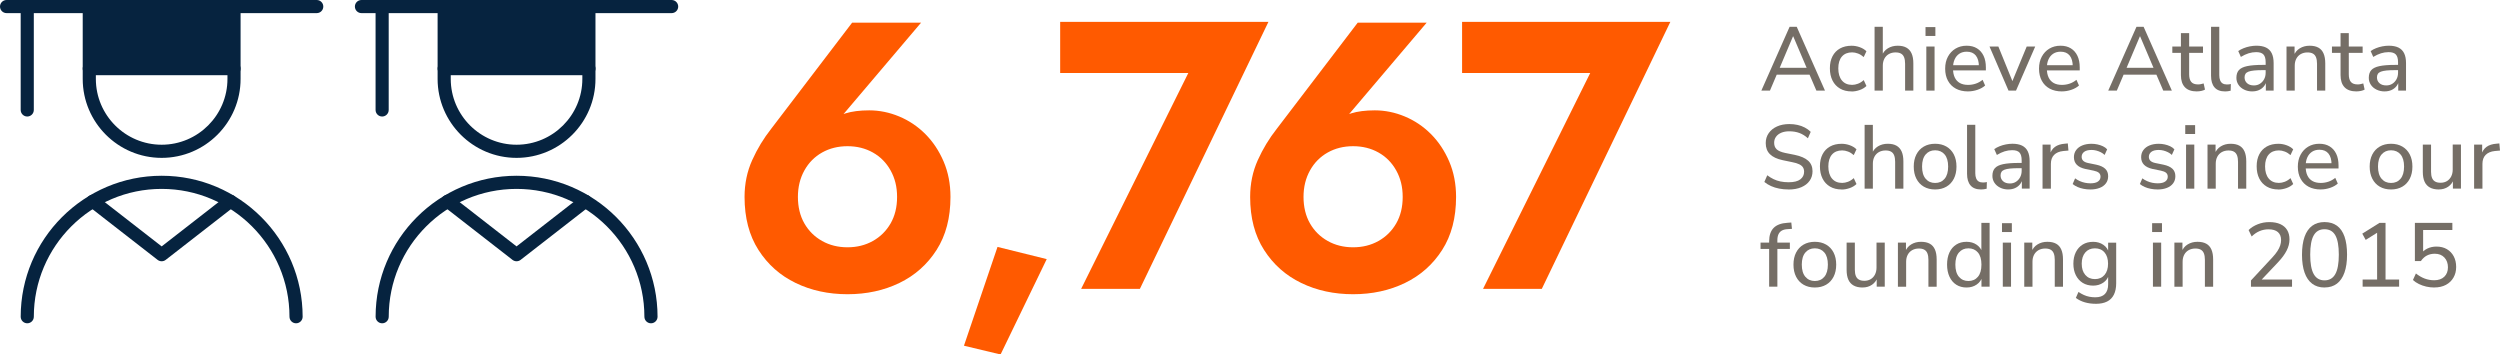 <?xml version="1.0" encoding="UTF-8"?>
<svg xmlns="http://www.w3.org/2000/svg" id="Layer_2" viewBox="0 0 1325.97 188.01">
  <defs>
    <style>.cls-1{fill:#ff5a00;}.cls-2{fill:#06233f;}.cls-3{fill:#756e66;}</style>
  </defs>
  <g id="Layer_1-2">
    <path class="cls-1" d="M488.55,12l-45.32,53.41-5.26,1.82c3.51-3.64,6.98-6,10.42-7.08,3.44-1.08,7.65-1.62,12.64-1.62,5.39,0,10.69,1.08,15.88,3.24,5.19,2.16,9.81,5.26,13.86,9.31s7.28,8.9,9.71,14.57,3.64,11.94,3.64,18.81c0,11.06-2.46,20.43-7.38,28.12-4.92,7.69-11.5,13.52-19.72,17.5-8.23,3.98-17.4,5.97-27.51,5.97s-19.29-1.99-27.51-5.97c-8.23-3.98-14.8-9.81-19.72-17.5-4.92-7.69-7.38-17.06-7.38-28.12,0-7.01,1.35-13.52,4.05-19.52,2.7-6,6.07-11.56,10.12-16.69l42.89-56.24h36.62ZM426.64,118.51c2.29,3.98,5.43,7.08,9.41,9.31,3.98,2.23,8.46,3.34,13.45,3.34s9.47-1.11,13.45-3.34c3.98-2.23,7.11-5.33,9.41-9.31,2.29-3.98,3.44-8.66,3.44-14.06s-1.15-9.94-3.44-14.06c-2.29-4.11-5.43-7.28-9.41-9.51-3.98-2.23-8.46-3.34-13.45-3.34s-9.48,1.11-13.45,3.34c-3.98,2.23-7.12,5.4-9.41,9.51-2.29,4.12-3.44,8.8-3.44,14.06s1.14,10.08,3.44,14.06Z"></path>
    <path class="cls-1" d="M555.17,137.43l-24.48,50.58-19.42-4.65,17.8-52.4,26.1,6.47Z"></path>
    <path class="cls-1" d="M562.3,11.6h110.46l-68.18,141.61h-31.16l56.85-114.5h-67.97V11.6Z"></path>
    <path class="cls-1" d="M756.71,12l-45.32,53.41-5.26,1.82c3.5-3.64,6.98-6,10.42-7.08,3.44-1.08,7.65-1.62,12.64-1.62,5.39,0,10.69,1.08,15.88,3.24,5.19,2.16,9.81,5.26,13.86,9.31s7.28,8.9,9.71,14.57,3.64,11.94,3.64,18.81c0,11.06-2.46,20.43-7.38,28.12-4.92,7.69-11.5,13.52-19.72,17.5-8.23,3.98-17.4,5.97-27.51,5.97s-19.29-1.99-27.51-5.97c-8.23-3.98-14.8-9.81-19.72-17.5-4.92-7.69-7.38-17.06-7.38-28.12,0-7.01,1.35-13.52,4.05-19.52,2.7-6,6.07-11.56,10.12-16.69l42.89-56.24h36.62ZM694.81,118.51c2.29,3.98,5.43,7.08,9.41,9.31,3.98,2.23,8.46,3.34,13.45,3.34s9.47-1.11,13.45-3.34c3.98-2.23,7.11-5.33,9.41-9.31,2.29-3.98,3.44-8.66,3.44-14.06s-1.15-9.94-3.44-14.06c-2.29-4.11-5.43-7.28-9.41-9.51-3.98-2.23-8.46-3.34-13.45-3.34s-9.48,1.11-13.45,3.34c-3.98,2.23-7.12,5.4-9.41,9.51-2.29,4.12-3.44,8.8-3.44,14.06s1.14,10.08,3.44,14.06Z"></path>
    <path class="cls-1" d="M775.47,11.6h110.46l-68.18,141.61h-31.16l56.85-114.5h-67.97V11.6Z"></path>
    <path class="cls-2" d="M50.84,6.96v34.9c0,19.24,15.66,34.9,34.9,34.9s34.9-15.66,34.9-34.9V6.96H50.84ZM85.74,83.73c-23.08,0-41.87-18.78-41.87-41.87V3.48c0-1.92,1.56-3.48,3.48-3.48h76.77c1.93,0,3.48,1.56,3.48,3.48v38.38c0,23.09-18.78,41.87-41.87,41.87"></path>
    <path class="cls-2" d="M157.02,171.47c-1.92,0-3.48-1.56-3.48-3.48,0-37.39-30.42-67.8-67.8-67.8s-67.8,30.42-67.8,67.8c0,1.92-1.56,3.48-3.48,3.48s-3.48-1.56-3.48-3.48c0-41.23,33.54-74.77,74.77-74.77s74.77,33.54,74.77,74.77c0,1.92-1.56,3.48-3.48,3.48"></path>
    <path class="cls-2" d="M167.99,6.96H3.48c-1.92,0-3.48-1.56-3.48-3.48S1.56,0,3.48,0h164.51c1.92,0,3.48,1.56,3.48,3.48s-1.56,3.48-3.48,3.48"></path>
    <path class="cls-2" d="M124.12,39.87H47.35c-1.92,0-3.48-1.56-3.48-3.48s1.56-3.48,3.48-3.48h76.77c1.92,0,3.48,1.56,3.48,3.48s-1.56,3.48-3.48,3.48"></path>
    <path class="cls-2" d="M14.45,61.8c-1.92,0-3.48-1.56-3.48-3.48V3.48C10.97,1.56,12.53,0,14.45,0s3.48,1.56,3.48,3.48v54.84c0,1.92-1.56,3.48-3.48,3.48"></path>
    <path class="cls-2" d="M85.74,138.57c-.76,0-1.51-.25-2.14-.73l-36.46-28.36c-1.52-1.18-1.79-3.37-.61-4.89,1.18-1.52,3.37-1.79,4.89-.61l34.32,26.7,34.32-26.7c1.52-1.18,3.71-.91,4.89.61,1.18,1.52.91,3.71-.61,4.89l-36.46,28.36c-.63.49-1.38.73-2.14.73"></path>
    <path class="cls-2" d="M239.07,6.96v34.9c0,19.24,15.66,34.9,34.9,34.9s34.9-15.66,34.9-34.9V6.96h-69.8ZM273.97,83.73c-23.09,0-41.87-18.78-41.87-41.87V3.48c0-1.92,1.56-3.48,3.48-3.48h76.77c1.92,0,3.48,1.56,3.48,3.48v38.38c0,23.09-18.78,41.87-41.87,41.87"></path>
    <path class="cls-2" d="M345.26,171.47c-1.92,0-3.48-1.56-3.48-3.48,0-37.39-30.42-67.8-67.8-67.8s-67.8,30.42-67.8,67.8c0,1.92-1.56,3.48-3.48,3.48s-3.48-1.56-3.48-3.48c0-41.23,33.54-74.77,74.77-74.77s74.77,33.54,74.77,74.77c0,1.92-1.56,3.48-3.48,3.48"></path>
    <path class="cls-2" d="M356.22,6.96h-164.51c-1.92,0-3.48-1.56-3.48-3.48S189.79,0,191.72,0h164.51c1.92,0,3.48,1.56,3.48,3.48s-1.56,3.48-3.48,3.48"></path>
    <path class="cls-2" d="M312.36,39.87h-76.77c-1.92,0-3.48-1.56-3.48-3.48s1.56-3.48,3.48-3.48h76.77c1.92,0,3.48,1.56,3.48,3.48s-1.56,3.48-3.48,3.48"></path>
    <path class="cls-2" d="M202.68,61.8c-1.92,0-3.48-1.56-3.48-3.48V3.48C199.2,1.56,200.76,0,202.68,0s3.48,1.56,3.48,3.48v54.84c0,1.92-1.56,3.48-3.48,3.48"></path>
    <path class="cls-2" d="M273.97,138.57c-.76,0-1.51-.25-2.14-.73l-36.46-28.36c-1.52-1.18-1.79-3.37-.61-4.89,1.18-1.52,3.37-1.79,4.89-.61l34.32,26.7,34.32-26.7c1.52-1.18,3.71-.91,4.89.61,1.18,1.52.91,3.71-.61,4.89l-36.46,28.36c-.63.49-1.38.73-2.14.73"></path>
    <rect class="cls-2" x="235.58" y="3.48" width="76.77" height="32.9"></rect>
    <rect class="cls-2" x="47.35" y="3.48" width="76.77" height="32.9"></rect>
    <path class="cls-3" d="M934.2,48.06l14.98-33.84h3.79l14.98,33.84h-4.56l-4.13-9.6,2.06,1.15h-20.54l2.06-1.15-4.08,9.6h-4.56ZM951,19.26l-7.49,17.71-1.15-1.01h17.38l-1.1,1.01-7.54-17.71h-.1Z"></path>
    <path class="cls-3" d="M982.06,48.49c-2.37,0-4.42-.5-6.14-1.51s-3.06-2.43-3.98-4.27c-.93-1.84-1.39-4.01-1.39-6.5s.46-4.59,1.39-6.38c.93-1.79,2.26-3.17,3.98-4.13s3.78-1.44,6.14-1.44c1.47,0,2.92.26,4.34.77,1.42.51,2.6,1.23,3.53,2.16l-1.44,3.07c-.93-.83-1.94-1.46-3.02-1.87s-2.13-.62-3.12-.62c-2.34,0-4.14.74-5.42,2.21-1.28,1.47-1.92,3.57-1.92,6.29s.64,4.86,1.92,6.41c1.28,1.55,3.09,2.33,5.42,2.33.99,0,2.03-.21,3.12-.62,1.09-.42,2.1-1.06,3.02-1.92l1.44,3.12c-.93.93-2.12,1.65-3.58,2.16-1.46.51-2.89.77-4.3.77Z"></path>
    <path class="cls-3" d="M994.25,48.06V14.22h4.37v15.55h-.62c.67-1.82,1.77-3.2,3.29-4.13,1.52-.93,3.26-1.39,5.21-1.39s3.44.34,4.66,1.03c1.22.69,2.13,1.72,2.74,3.1.61,1.38.91,3.1.91,5.18v14.5h-4.37v-14.26c0-1.38-.18-2.51-.53-3.41-.35-.9-.9-1.55-1.66-1.97-.75-.42-1.7-.62-2.86-.62-1.34,0-2.53.29-3.55.86-1.02.58-1.82,1.39-2.38,2.45-.56,1.06-.84,2.29-.84,3.7v13.25h-4.37Z"></path>
    <path class="cls-3" d="M1021.27,19.07v-4.7h5.23v4.7h-5.23ZM1021.7,48.06v-23.38h4.37v23.38h-4.37Z"></path>
    <path class="cls-3" d="M1043.88,48.49c-2.53,0-4.7-.49-6.5-1.46-1.81-.98-3.21-2.37-4.2-4.18-.99-1.81-1.49-3.94-1.49-6.41s.49-4.56,1.46-6.38c.98-1.82,2.32-3.25,4.03-4.27,1.71-1.02,3.67-1.54,5.88-1.54s3.98.46,5.5,1.39c1.52.93,2.69,2.25,3.5,3.96.82,1.71,1.22,3.77,1.22,6.17v1.58h-18.19v-2.78h15.31l-.82.67c0-2.5-.54-4.42-1.63-5.78-1.09-1.36-2.69-2.04-4.8-2.04-1.54,0-2.85.36-3.94,1.08s-1.92,1.73-2.5,3.02-.86,2.79-.86,4.49v.29c0,1.92.31,3.53.94,4.82.62,1.3,1.53,2.27,2.71,2.93,1.18.66,2.64.98,4.37.98,1.38,0,2.71-.22,4.01-.65,1.3-.43,2.52-1.11,3.67-2.04l1.34,3.02c-1.06.96-2.41,1.72-4.06,2.28-1.65.56-3.3.84-4.97.84Z"></path>
    <path class="cls-3" d="M1065.29,48.06l-10.08-23.38h4.7l8.11,19.97h-1.34l8.26-19.97h4.51l-10.18,23.38h-3.98Z"></path>
    <path class="cls-3" d="M1093.66,48.49c-2.53,0-4.7-.49-6.5-1.46-1.81-.98-3.21-2.37-4.2-4.18-.99-1.81-1.49-3.94-1.49-6.41s.49-4.56,1.46-6.38c.98-1.82,2.32-3.25,4.03-4.27,1.71-1.02,3.67-1.54,5.88-1.54s3.98.46,5.5,1.39c1.52.93,2.69,2.25,3.5,3.96.82,1.71,1.22,3.77,1.22,6.17v1.58h-18.19v-2.78h15.31l-.82.67c0-2.5-.54-4.42-1.63-5.78-1.09-1.36-2.69-2.04-4.8-2.04-1.54,0-2.85.36-3.94,1.08s-1.92,1.73-2.5,3.02c-.58,1.3-.86,2.79-.86,4.49v.29c0,1.92.31,3.53.94,4.82.62,1.3,1.53,2.27,2.71,2.93,1.18.66,2.64.98,4.37.98,1.38,0,2.71-.22,4.01-.65,1.3-.43,2.52-1.11,3.67-2.04l1.34,3.02c-1.06.96-2.41,1.72-4.06,2.28-1.65.56-3.3.84-4.97.84Z"></path>
    <path class="cls-3" d="M1118.18,48.06l14.98-33.84h3.79l14.98,33.84h-4.56l-4.13-9.6,2.06,1.15h-20.54l2.06-1.15-4.08,9.6h-4.56ZM1134.98,19.26l-7.49,17.71-1.15-1.01h17.38l-1.1,1.01-7.54-17.71h-.1Z"></path>
    <path class="cls-3" d="M1165.22,48.49c-2.85,0-4.98-.74-6.38-2.23-1.41-1.49-2.11-3.62-2.11-6.41v-11.81h-4.56v-3.36h4.56v-7.1h4.37v7.1h7.34v3.36h-7.34v11.42c0,1.76.37,3.09,1.1,3.98.74.9,1.95,1.34,3.65,1.34.51,0,1.02-.06,1.51-.17s.97-.23,1.42-.36l.72,3.26c-.45.29-1.08.52-1.9.7s-1.61.26-2.38.26Z"></path>
    <path class="cls-3" d="M1180.15,48.49c-2.5,0-4.36-.71-5.59-2.14-1.23-1.42-1.85-3.48-1.85-6.17V14.22h4.37v25.63c0,1.09.15,2.01.46,2.76.3.75.75,1.3,1.34,1.66.59.35,1.34.53,2.23.53.35,0,.71-.02,1.08-.05.37-.03.71-.1,1.03-.19l-.1,3.55c-.51.13-1.02.22-1.51.29-.5.06-.98.1-1.46.1Z"></path>
    <path class="cls-3" d="M1194.6,48.49c-1.6,0-3.05-.32-4.34-.96-1.3-.64-2.3-1.5-3.02-2.59-.72-1.09-1.08-2.3-1.08-3.65,0-1.73.43-3.09,1.3-4.08s2.32-1.7,4.37-2.14,4.8-.65,8.26-.65h2.26v2.78h-2.16c-1.86,0-3.41.06-4.66.19-1.25.13-2.24.34-2.98.62s-1.26.68-1.58,1.18c-.32.5-.48,1.11-.48,1.85,0,1.25.44,2.27,1.32,3.07.88.8,2.09,1.2,3.62,1.2,1.22,0,2.29-.29,3.22-.89.93-.59,1.66-1.39,2.21-2.4.54-1.01.82-2.17.82-3.48v-5.52c0-1.89-.38-3.26-1.15-4.1-.77-.85-2.06-1.27-3.89-1.27-1.34,0-2.68.21-4.01.62-1.33.42-2.7,1.06-4.1,1.92l-1.39-3.12c.83-.58,1.78-1.08,2.86-1.51,1.07-.43,2.19-.76,3.36-.98,1.17-.22,2.3-.34,3.38-.34,2.08,0,3.79.33,5.14.98,1.34.66,2.35,1.66,3.02,3.02.67,1.36,1.01,3.1,1.01,5.21v14.59h-4.13v-5.33h.43c-.26,1.18-.74,2.21-1.44,3.07-.7.86-1.58,1.53-2.62,1.99-1.04.46-2.22.7-3.53.7Z"></path>
    <path class="cls-3" d="M1212.74,48.06v-23.38h4.27v5.09h-.53c.67-1.82,1.77-3.2,3.29-4.13,1.52-.93,3.26-1.39,5.21-1.39s3.44.34,4.66,1.01c1.22.67,2.13,1.7,2.74,3.1.61,1.39.91,3.13.91,5.21v14.5h-4.37v-14.26c0-1.38-.18-2.51-.53-3.41-.35-.9-.9-1.55-1.66-1.97s-1.7-.62-2.86-.62c-1.34,0-2.53.29-3.55.86-1.02.58-1.82,1.39-2.38,2.45-.56,1.06-.84,2.29-.84,3.7v13.25h-4.37Z"></path>
    <path class="cls-3" d="M1249.89,48.49c-2.85,0-4.98-.74-6.38-2.23-1.41-1.49-2.11-3.62-2.11-6.41v-11.81h-4.56v-3.36h4.56v-7.1h4.37v7.1h7.34v3.36h-7.34v11.42c0,1.76.37,3.09,1.1,3.98.74.9,1.95,1.34,3.65,1.34.51,0,1.01-.06,1.51-.17.5-.11.97-.23,1.42-.36l.72,3.26c-.45.29-1.08.52-1.9.7-.82.18-1.61.26-2.38.26Z"></path>
    <path class="cls-3" d="M1264.82,48.49c-1.6,0-3.05-.32-4.34-.96-1.3-.64-2.3-1.5-3.02-2.59-.72-1.09-1.08-2.3-1.08-3.65,0-1.73.43-3.09,1.3-4.08.86-.99,2.32-1.7,4.37-2.14s4.8-.65,8.26-.65h2.26v2.78h-2.16c-1.86,0-3.41.06-4.66.19-1.25.13-2.24.34-2.98.62-.74.29-1.26.68-1.58,1.18-.32.5-.48,1.11-.48,1.85,0,1.25.44,2.27,1.32,3.07.88.8,2.09,1.2,3.62,1.2,1.22,0,2.29-.29,3.22-.89.93-.59,1.66-1.39,2.21-2.4.54-1.01.82-2.17.82-3.48v-5.52c0-1.89-.38-3.26-1.15-4.1-.77-.85-2.06-1.27-3.89-1.27-1.34,0-2.68.21-4.01.62-1.33.42-2.7,1.06-4.1,1.92l-1.39-3.12c.83-.58,1.78-1.08,2.86-1.51,1.07-.43,2.19-.76,3.36-.98s2.3-.34,3.38-.34c2.08,0,3.79.33,5.14.98,1.34.66,2.35,1.66,3.02,3.02.67,1.36,1.01,3.1,1.01,5.21v14.59h-4.13v-5.33h.43c-.26,1.18-.74,2.21-1.44,3.07-.7.86-1.58,1.53-2.62,1.99-1.04.46-2.22.7-3.53.7Z"></path>
    <path class="cls-3" d="M948.65,100.49c-1.76,0-3.42-.15-4.99-.46-1.57-.3-3.01-.75-4.32-1.34-1.31-.59-2.5-1.32-3.55-2.18l1.54-3.55c1.06.8,2.16,1.48,3.31,2.04,1.15.56,2.38.98,3.7,1.25,1.31.27,2.75.41,4.32.41,2.82,0,4.89-.51,6.22-1.54,1.33-1.02,1.99-2.37,1.99-4.03,0-.93-.21-1.71-.62-2.35-.42-.64-1.09-1.18-2.02-1.63-.93-.45-2.14-.82-3.65-1.1l-5.09-1.06c-3.01-.64-5.26-1.7-6.74-3.17-1.49-1.47-2.23-3.44-2.23-5.9,0-2.02.54-3.78,1.61-5.3,1.07-1.52,2.54-2.7,4.42-3.53,1.87-.83,4.04-1.25,6.5-1.25,1.54,0,2.99.15,4.37.46,1.38.3,2.66.77,3.84,1.39,1.18.62,2.22,1.38,3.12,2.28l-1.49,3.41c-1.41-1.28-2.91-2.21-4.51-2.81-1.6-.59-3.39-.89-5.38-.89-1.63,0-3.05.26-4.25.77-1.2.51-2.13,1.22-2.78,2.14-.66.91-.98,1.98-.98,3.19,0,1.47.45,2.62,1.34,3.46.9.83,2.4,1.47,4.51,1.92l5.04,1.01c3.2.67,5.58,1.7,7.13,3.1,1.55,1.39,2.33,3.26,2.33,5.59,0,1.92-.51,3.61-1.54,5.06-1.02,1.46-2.49,2.59-4.39,3.41-1.9.82-4.15,1.22-6.74,1.22Z"></path>
    <path class="cls-3" d="M976.78,100.49c-2.37,0-4.42-.5-6.14-1.51-1.73-1.01-3.06-2.43-3.98-4.27-.93-1.84-1.39-4.01-1.39-6.5s.46-4.59,1.39-6.38c.93-1.79,2.26-3.17,3.98-4.13,1.73-.96,3.78-1.44,6.14-1.44,1.47,0,2.92.26,4.34.77,1.42.51,2.6,1.23,3.53,2.16l-1.44,3.07c-.93-.83-1.94-1.46-3.02-1.87-1.09-.42-2.13-.62-3.12-.62-2.34,0-4.14.74-5.42,2.21s-1.92,3.57-1.92,6.29.64,4.86,1.92,6.41c1.28,1.55,3.09,2.33,5.42,2.33.99,0,2.03-.21,3.12-.62,1.09-.42,2.09-1.06,3.02-1.92l1.44,3.12c-.93.93-2.12,1.65-3.58,2.16-1.46.51-2.89.77-4.3.77Z"></path>
    <path class="cls-3" d="M988.97,100.06v-33.84h4.37v15.55h-.62c.67-1.82,1.77-3.2,3.29-4.13,1.52-.93,3.26-1.39,5.21-1.39s3.44.34,4.66,1.03c1.21.69,2.13,1.72,2.74,3.1.61,1.38.91,3.1.91,5.18v14.5h-4.37v-14.26c0-1.38-.18-2.51-.53-3.41-.35-.9-.9-1.55-1.66-1.97s-1.7-.62-2.86-.62c-1.34,0-2.53.29-3.55.86-1.02.58-1.82,1.39-2.38,2.45-.56,1.06-.84,2.29-.84,3.7v13.25h-4.37Z"></path>
    <path class="cls-3" d="M1026.36,100.49c-2.3,0-4.3-.5-6-1.49s-3.01-2.4-3.94-4.22c-.93-1.82-1.39-3.97-1.39-6.43s.46-4.6,1.39-6.41c.93-1.81,2.24-3.21,3.94-4.2,1.7-.99,3.7-1.49,6-1.49s4.3.5,6,1.49c1.7.99,3.01,2.39,3.94,4.2.93,1.81,1.39,3.94,1.39,6.41s-.46,4.61-1.39,6.43c-.93,1.82-2.24,3.23-3.94,4.22s-3.7,1.49-6,1.49ZM1026.36,97.04c2.11,0,3.79-.74,5.04-2.23,1.25-1.49,1.87-3.64,1.87-6.46s-.62-4.96-1.87-6.43c-1.25-1.47-2.93-2.21-5.04-2.21s-3.75.74-5.02,2.21c-1.26,1.47-1.9,3.62-1.9,6.43s.63,4.97,1.9,6.46c1.26,1.49,2.94,2.23,5.02,2.23Z"></path>
    <path class="cls-3" d="M1050.74,100.49c-2.5,0-4.36-.71-5.59-2.14-1.23-1.42-1.85-3.48-1.85-6.17v-25.97h4.37v25.63c0,1.09.15,2.01.46,2.76.3.75.75,1.3,1.34,1.66.59.35,1.34.53,2.23.53.35,0,.71-.02,1.08-.05.37-.03.71-.1,1.03-.19l-.1,3.55c-.51.13-1.02.22-1.51.29-.5.06-.98.1-1.46.1Z"></path>
    <path class="cls-3" d="M1065.19,100.49c-1.6,0-3.05-.32-4.34-.96-1.3-.64-2.3-1.5-3.02-2.59-.72-1.09-1.08-2.3-1.08-3.65,0-1.73.43-3.09,1.3-4.08s2.32-1.7,4.37-2.14c2.05-.43,4.8-.65,8.26-.65h2.26v2.78h-2.16c-1.86,0-3.41.06-4.66.19-1.25.13-2.24.34-2.98.62-.74.29-1.26.68-1.58,1.18-.32.5-.48,1.11-.48,1.85,0,1.25.44,2.27,1.32,3.07.88.8,2.09,1.2,3.62,1.2,1.22,0,2.29-.29,3.22-.89.93-.59,1.66-1.39,2.21-2.4.54-1.01.82-2.17.82-3.48v-5.52c0-1.89-.38-3.26-1.15-4.1-.77-.85-2.06-1.27-3.89-1.27-1.34,0-2.68.21-4.01.62-1.33.42-2.7,1.06-4.1,1.92l-1.39-3.12c.83-.58,1.78-1.08,2.86-1.51,1.07-.43,2.19-.76,3.36-.98s2.3-.34,3.38-.34c2.08,0,3.79.33,5.14.98,1.34.66,2.35,1.66,3.02,3.02.67,1.36,1.01,3.1,1.01,5.21v14.59h-4.13v-5.33h.43c-.26,1.18-.74,2.21-1.44,3.07-.7.86-1.58,1.53-2.62,1.99-1.04.46-2.22.7-3.53.7Z"></path>
    <path class="cls-3" d="M1083.34,100.06v-23.38h4.27v5.57h-.48c.51-1.92,1.44-3.37,2.79-4.34,1.34-.98,3.12-1.54,5.33-1.7l1.49-.14.34,3.79-2.74.24c-2.11.22-3.74.91-4.87,2.06-1.14,1.15-1.7,2.74-1.7,4.75v13.15h-4.42Z"></path>
    <path class="cls-3" d="M1108.68,100.49c-1.22,0-2.41-.11-3.58-.34-1.17-.22-2.24-.55-3.22-.98-.98-.43-1.83-.95-2.57-1.56l1.3-3.02c.77.58,1.6,1.06,2.5,1.46.9.4,1.82.7,2.78.89.96.19,1.92.29,2.88.29,1.76,0,3.09-.32,3.98-.96.9-.64,1.34-1.49,1.34-2.54,0-.9-.3-1.59-.89-2.09-.59-.5-1.51-.87-2.76-1.13l-4.46-.91c-1.98-.45-3.48-1.19-4.49-2.23-1.01-1.04-1.51-2.38-1.51-4.01,0-1.44.39-2.7,1.18-3.77.78-1.07,1.88-1.9,3.29-2.47,1.41-.58,3.02-.86,4.85-.86,1.09,0,2.14.11,3.17.34,1.02.22,1.98.54,2.88.96.9.42,1.65.96,2.26,1.63l-1.34,2.98c-.61-.58-1.3-1.06-2.06-1.44-.77-.38-1.57-.68-2.4-.89-.83-.21-1.67-.31-2.5-.31-1.73,0-3.03.34-3.91,1.01-.88.67-1.32,1.55-1.32,2.64,0,.83.26,1.52.79,2.06.53.54,1.37.94,2.52,1.2l4.46.91c2.08.45,3.65,1.16,4.7,2.14,1.06.98,1.58,2.3,1.58,3.96,0,1.47-.39,2.74-1.18,3.79-.78,1.06-1.89,1.86-3.31,2.42s-3.08.84-4.97.84Z"></path>
    <path class="cls-3" d="M1144.34,100.49c-1.22,0-2.41-.11-3.58-.34-1.17-.22-2.24-.55-3.22-.98-.98-.43-1.83-.95-2.57-1.56l1.3-3.02c.77.58,1.6,1.06,2.5,1.46.9.4,1.82.7,2.78.89.96.19,1.92.29,2.88.29,1.76,0,3.09-.32,3.98-.96.9-.64,1.34-1.49,1.34-2.54,0-.9-.3-1.59-.89-2.09-.59-.5-1.51-.87-2.76-1.13l-4.46-.91c-1.98-.45-3.48-1.19-4.49-2.23-1.01-1.04-1.51-2.38-1.51-4.01,0-1.44.39-2.7,1.18-3.77s1.88-1.9,3.29-2.47c1.41-.58,3.02-.86,4.85-.86,1.09,0,2.14.11,3.17.34,1.02.22,1.98.54,2.88.96.89.42,1.65.96,2.26,1.63l-1.35,2.98c-.61-.58-1.29-1.06-2.06-1.44-.77-.38-1.57-.68-2.4-.89-.83-.21-1.66-.31-2.5-.31-1.73,0-3.03.34-3.91,1.01-.88.67-1.32,1.55-1.32,2.64,0,.83.26,1.52.79,2.06.53.54,1.37.94,2.52,1.2l4.46.91c2.08.45,3.65,1.16,4.7,2.14,1.06.98,1.58,2.3,1.58,3.96,0,1.47-.39,2.74-1.18,3.79-.79,1.06-1.89,1.86-3.31,2.42s-3.08.84-4.97.84Z"></path>
    <path class="cls-3" d="M1159.03,71.07v-4.7h5.23v4.7h-5.23ZM1159.46,100.06v-23.38h4.37v23.38h-4.37Z"></path>
    <path class="cls-3" d="M1170.84,100.06v-23.38h4.27v5.09h-.53c.67-1.82,1.77-3.2,3.29-4.13,1.52-.93,3.26-1.39,5.21-1.39s3.44.34,4.66,1.01c1.22.67,2.13,1.7,2.74,3.1.61,1.39.91,3.13.91,5.21v14.5h-4.37v-14.26c0-1.38-.18-2.51-.53-3.41-.35-.9-.9-1.55-1.66-1.97s-1.7-.62-2.86-.62c-1.34,0-2.53.29-3.55.86-1.02.58-1.82,1.39-2.38,2.45-.56,1.06-.84,2.29-.84,3.7v13.25h-4.37Z"></path>
    <path class="cls-3" d="M1208.42,100.49c-2.37,0-4.42-.5-6.14-1.51s-3.06-2.43-3.98-4.27c-.93-1.84-1.39-4.01-1.39-6.5s.46-4.59,1.39-6.38c.93-1.79,2.26-3.17,3.98-4.13s3.78-1.44,6.14-1.44c1.47,0,2.92.26,4.34.77,1.42.51,2.6,1.23,3.53,2.16l-1.44,3.07c-.93-.83-1.94-1.46-3.02-1.87-1.09-.42-2.13-.62-3.12-.62-2.34,0-4.14.74-5.42,2.21s-1.92,3.57-1.92,6.29.64,4.86,1.92,6.41c1.28,1.55,3.09,2.33,5.42,2.33.99,0,2.03-.21,3.12-.62,1.09-.42,2.1-1.06,3.02-1.92l1.44,3.12c-.93.93-2.12,1.65-3.58,2.16s-2.89.77-4.3.77Z"></path>
    <path class="cls-3" d="M1230.93,100.49c-2.53,0-4.7-.49-6.5-1.46-1.81-.98-3.21-2.37-4.2-4.18-.99-1.81-1.49-3.94-1.49-6.41s.49-4.56,1.46-6.38c.98-1.82,2.32-3.25,4.03-4.27,1.71-1.02,3.67-1.54,5.88-1.54s3.98.46,5.5,1.39c1.52.93,2.69,2.25,3.5,3.96.82,1.71,1.22,3.77,1.22,6.17v1.58h-18.19v-2.78h15.31l-.82.67c0-2.5-.54-4.42-1.63-5.78-1.09-1.36-2.69-2.04-4.8-2.04-1.54,0-2.85.36-3.94,1.08s-1.92,1.73-2.5,3.02c-.58,1.3-.86,2.79-.86,4.49v.29c0,1.92.31,3.53.94,4.82.62,1.3,1.53,2.27,2.71,2.93,1.18.66,2.64.98,4.37.98,1.38,0,2.71-.22,4.01-.65,1.3-.43,2.52-1.11,3.67-2.04l1.34,3.02c-1.06.96-2.41,1.72-4.06,2.28-1.65.56-3.3.84-4.97.84Z"></path>
    <path class="cls-3" d="M1268.18,100.49c-2.3,0-4.3-.5-6-1.49-1.7-.99-3.01-2.4-3.94-4.22-.93-1.82-1.39-3.97-1.39-6.43s.46-4.6,1.39-6.41c.93-1.81,2.24-3.21,3.94-4.2,1.7-.99,3.7-1.49,6-1.49s4.3.5,6,1.49c1.7.99,3.01,2.39,3.94,4.2.93,1.81,1.39,3.94,1.39,6.41s-.46,4.61-1.39,6.43c-.93,1.82-2.24,3.23-3.94,4.22-1.7.99-3.7,1.49-6,1.49ZM1268.18,97.04c2.11,0,3.79-.74,5.04-2.23,1.25-1.49,1.87-3.64,1.87-6.46s-.62-4.96-1.87-6.43c-1.25-1.47-2.93-2.21-5.04-2.21s-3.75.74-5.02,2.21c-1.26,1.47-1.9,3.62-1.9,6.43s.63,4.97,1.9,6.46c1.26,1.49,2.94,2.23,5.02,2.23Z"></path>
    <path class="cls-3" d="M1293.48,100.49c-1.89,0-3.46-.35-4.73-1.06-1.26-.7-2.2-1.74-2.81-3.12-.61-1.38-.91-3.1-.91-5.18v-14.45h4.37v14.45c0,1.31.18,2.4.53,3.26.35.86.9,1.5,1.66,1.92.75.42,1.7.62,2.86.62,1.28,0,2.4-.29,3.36-.86.96-.58,1.71-1.39,2.26-2.45.54-1.06.82-2.29.82-3.7v-13.25h4.37v23.38h-4.27v-5.28h.62c-.64,1.86-1.67,3.27-3.1,4.25-1.42.98-3.1,1.46-5.02,1.46Z"></path>
    <path class="cls-3" d="M1312.24,100.06v-23.38h4.27v5.57h-.48c.51-1.92,1.44-3.37,2.78-4.34,1.34-.98,3.12-1.54,5.33-1.7l1.49-.14.34,3.79-2.74.24c-2.11.22-3.74.91-4.87,2.06-1.14,1.15-1.7,2.74-1.7,4.75v13.15h-4.42Z"></path>
    <path class="cls-3" d="M938.33,152.06v-20.02h-4.56v-3.36h5.76l-1.2,1.15v-1.78c0-3.17.8-5.56,2.4-7.18,1.6-1.62,4.06-2.52,7.39-2.71l1.97-.14.34,3.36-2.21.14c-1.31.06-2.37.33-3.17.79-.8.46-1.39,1.12-1.78,1.97-.38.85-.58,1.91-.58,3.19v1.92l-.62-.72h7.25v3.36h-6.62v20.02h-4.37Z"></path>
    <path class="cls-3" d="M962.57,152.49c-2.3,0-4.3-.5-6-1.49s-3.01-2.4-3.94-4.22c-.93-1.82-1.39-3.97-1.39-6.43s.46-4.6,1.39-6.41c.93-1.81,2.24-3.21,3.94-4.2,1.7-.99,3.7-1.49,6-1.49s4.3.5,6,1.49c1.7.99,3.01,2.39,3.94,4.2.93,1.81,1.39,3.94,1.39,6.41s-.46,4.61-1.39,6.43c-.93,1.82-2.24,3.23-3.94,4.22s-3.7,1.49-6,1.49ZM962.57,149.04c2.11,0,3.79-.74,5.04-2.23,1.25-1.49,1.87-3.64,1.87-6.46s-.62-4.96-1.87-6.43c-1.25-1.47-2.93-2.21-5.04-2.21s-3.75.74-5.02,2.21c-1.26,1.47-1.9,3.62-1.9,6.43s.63,4.97,1.9,6.46c1.26,1.49,2.94,2.23,5.02,2.23Z"></path>
    <path class="cls-3" d="M987.87,152.49c-1.89,0-3.46-.35-4.73-1.06-1.26-.7-2.2-1.74-2.81-3.12-.61-1.38-.91-3.1-.91-5.18v-14.45h4.37v14.45c0,1.31.18,2.4.53,3.26.35.86.9,1.5,1.66,1.92.75.42,1.71.62,2.86.62,1.28,0,2.4-.29,3.36-.86.96-.58,1.71-1.39,2.26-2.45.54-1.06.82-2.29.82-3.7v-13.25h4.37v23.38h-4.27v-5.28h.62c-.64,1.86-1.67,3.27-3.1,4.25-1.42.98-3.1,1.46-5.02,1.46Z"></path>
    <path class="cls-3" d="M1006.63,152.06v-23.38h4.27v5.09h-.53c.67-1.82,1.77-3.2,3.29-4.13,1.52-.93,3.26-1.39,5.21-1.39s3.44.34,4.66,1.01,2.13,1.7,2.74,3.1c.61,1.39.91,3.13.91,5.21v14.5h-4.37v-14.26c0-1.38-.18-2.51-.53-3.41-.35-.9-.91-1.55-1.66-1.97-.75-.42-1.7-.62-2.86-.62-1.34,0-2.53.29-3.55.86-1.02.58-1.82,1.39-2.38,2.45-.56,1.06-.84,2.29-.84,3.7v13.25h-4.37Z"></path>
    <path class="cls-3" d="M1043.02,152.49c-2.05,0-3.85-.49-5.4-1.46-1.55-.98-2.76-2.38-3.62-4.22-.86-1.84-1.3-3.99-1.3-6.46s.42-4.65,1.27-6.46c.85-1.81,2.05-3.2,3.6-4.18,1.55-.98,3.37-1.46,5.45-1.46s3.87.52,5.38,1.56c1.5,1.04,2.51,2.42,3.02,4.15h-.53v-15.74h4.37v33.84h-4.32v-5.42h.48c-.48,1.79-1.48,3.22-3,4.27-1.52,1.06-3.32,1.58-5.4,1.58ZM1044.02,149.04c2.11,0,3.79-.74,5.04-2.23,1.25-1.49,1.87-3.64,1.87-6.46s-.62-4.96-1.87-6.43c-1.25-1.47-2.93-2.21-5.04-2.21s-3.75.74-5.02,2.21c-1.26,1.47-1.9,3.62-1.9,6.43s.63,4.97,1.9,6.46c1.26,1.49,2.94,2.23,5.02,2.23Z"></path>
    <path class="cls-3" d="M1061.83,123.07v-4.7h5.23v4.7h-5.23ZM1062.26,152.06v-23.38h4.37v23.38h-4.37Z"></path>
    <path class="cls-3" d="M1073.64,152.06v-23.38h4.27v5.09h-.53c.67-1.82,1.77-3.2,3.29-4.13,1.52-.93,3.26-1.39,5.21-1.39s3.44.34,4.66,1.01c1.22.67,2.13,1.7,2.74,3.1.61,1.39.91,3.13.91,5.21v14.5h-4.37v-14.26c0-1.38-.18-2.51-.53-3.41-.35-.9-.91-1.55-1.66-1.97-.75-.42-1.7-.62-2.86-.62-1.34,0-2.53.29-3.55.86-1.02.58-1.82,1.39-2.38,2.45-.56,1.06-.84,2.29-.84,3.7v13.25h-4.37Z"></path>
    <path class="cls-3" d="M1111.61,161.13c-2.08,0-4.02-.26-5.81-.77s-3.39-1.3-4.8-2.35l1.39-3.17c.96.64,1.91,1.18,2.86,1.61s1.92.74,2.93.94c1.01.19,2.05.29,3.14.29,2.27,0,3.98-.58,5.11-1.75,1.13-1.17,1.7-2.87,1.7-5.11v-5.18h.43c-.45,1.79-1.45,3.22-3,4.27-1.55,1.06-3.35,1.58-5.4,1.58s-3.95-.49-5.52-1.46c-1.57-.98-2.78-2.34-3.65-4.08-.86-1.74-1.3-3.77-1.3-6.07s.43-4.38,1.3-6.12c.86-1.74,2.08-3.1,3.65-4.06,1.57-.96,3.41-1.44,5.52-1.44s3.89.53,5.42,1.58c1.54,1.06,2.53,2.48,2.98,4.27h-.43v-5.42h4.27v21.55c0,2.4-.41,4.42-1.22,6.05-.82,1.63-2.02,2.85-3.62,3.65-1.6.8-3.58,1.2-5.95,1.2ZM1111.13,148.03c2.14,0,3.84-.74,5.09-2.21,1.25-1.47,1.87-3.46,1.87-5.95s-.62-4.52-1.87-5.98c-1.25-1.46-2.94-2.18-5.09-2.18s-3.85.73-5.11,2.18c-1.26,1.46-1.9,3.45-1.9,5.98s.63,4.48,1.9,5.95c1.26,1.47,2.97,2.21,5.11,2.21Z"></path>
    <path class="cls-3" d="M1141.46,123.07v-4.7h5.23v4.7h-5.23ZM1141.89,152.06v-23.38h4.37v23.38h-4.37Z"></path>
    <path class="cls-3" d="M1153.27,152.06v-23.38h4.27v5.09h-.53c.67-1.82,1.77-3.2,3.29-4.13,1.52-.93,3.26-1.39,5.21-1.39s3.44.34,4.66,1.01,2.13,1.7,2.74,3.1c.61,1.39.91,3.13.91,5.21v14.5h-4.37v-14.26c0-1.38-.18-2.51-.53-3.41-.35-.9-.9-1.55-1.66-1.97-.75-.42-1.71-.62-2.86-.62-1.34,0-2.53.29-3.55.86-1.03.58-1.82,1.39-2.38,2.45-.56,1.06-.84,2.29-.84,3.7v13.25h-4.37Z"></path>
    <path class="cls-3" d="M1193.88,152.06v-3.31l11.47-12.34c1.06-1.15,1.91-2.23,2.57-3.24.66-1.01,1.14-1.99,1.46-2.95.32-.96.48-1.92.48-2.88,0-1.86-.57-3.27-1.7-4.25-1.14-.98-2.79-1.46-4.97-1.46-1.66,0-3.24.31-4.73.94-1.49.62-2.89,1.58-4.2,2.86l-1.63-3.41c1.28-1.28,2.9-2.3,4.85-3.07,1.95-.77,4-1.15,6.14-1.15,2.3,0,4.25.36,5.83,1.08s2.79,1.76,3.62,3.12c.83,1.36,1.25,3.02,1.25,4.97,0,1.02-.13,2.02-.38,3-.26.98-.63,1.95-1.13,2.93-.5.98-1.12,1.98-1.87,3-.75,1.02-1.64,2.08-2.66,3.17l-9.94,10.51v-1.3h17.33v3.79h-21.79Z"></path>
    <path class="cls-3" d="M1232.9,152.49c-2.59,0-4.78-.67-6.55-2.02-1.78-1.34-3.12-3.3-4.03-5.88-.91-2.58-1.37-5.74-1.37-9.48s.46-6.99,1.37-9.55c.91-2.56,2.26-4.5,4.03-5.81,1.78-1.31,3.96-1.97,6.55-1.97s4.82.65,6.6,1.94c1.78,1.3,3.11,3.22,4.01,5.78.89,2.56,1.34,5.74,1.34,9.55s-.46,6.91-1.37,9.5c-.91,2.59-2.25,4.56-4.01,5.9-1.76,1.34-3.95,2.02-6.58,2.02ZM1232.9,148.7c2.56,0,4.46-1.1,5.71-3.31s1.87-5.65,1.87-10.32-.62-8.09-1.85-10.25c-1.23-2.16-3.14-3.24-5.74-3.24s-4.46,1.08-5.71,3.24c-1.25,2.16-1.87,5.58-1.87,10.25s.62,8.11,1.87,10.32,3.15,3.31,5.71,3.31Z"></path>
    <path class="cls-3" d="M1253.11,152.06v-3.79h7.68v-26.26h2.3l-8.35,5.23-1.82-3.31,9.12-5.71h3.22v30.05h7.2v3.79h-19.34Z"></path>
    <path class="cls-3" d="M1291.12,152.49c-1.44,0-2.86-.16-4.25-.48s-2.7-.78-3.91-1.37c-1.22-.59-2.27-1.3-3.17-2.14l1.58-3.46c1.54,1.22,3.1,2.12,4.68,2.71,1.58.59,3.26.89,5.02.89,2.27,0,4.06-.62,5.35-1.87,1.29-1.25,1.94-2.91,1.94-4.99s-.62-3.84-1.87-5.18-2.94-2.02-5.09-2.02c-1.57,0-2.96.31-4.18.94-1.22.62-2.29,1.61-3.22,2.95h-3.17v-20.26h19.87v3.79h-15.5v12.82h-1.25c.86-1.28,2.02-2.27,3.46-2.98,1.44-.7,3.05-1.06,4.85-1.06,2.14,0,3.99.46,5.54,1.37,1.55.91,2.76,2.18,3.62,3.79.86,1.62,1.3,3.5,1.3,5.64s-.47,3.99-1.42,5.64c-.94,1.65-2.28,2.94-4.01,3.86-1.73.93-3.79,1.39-6.19,1.39Z"></path>
  </g>
</svg>
